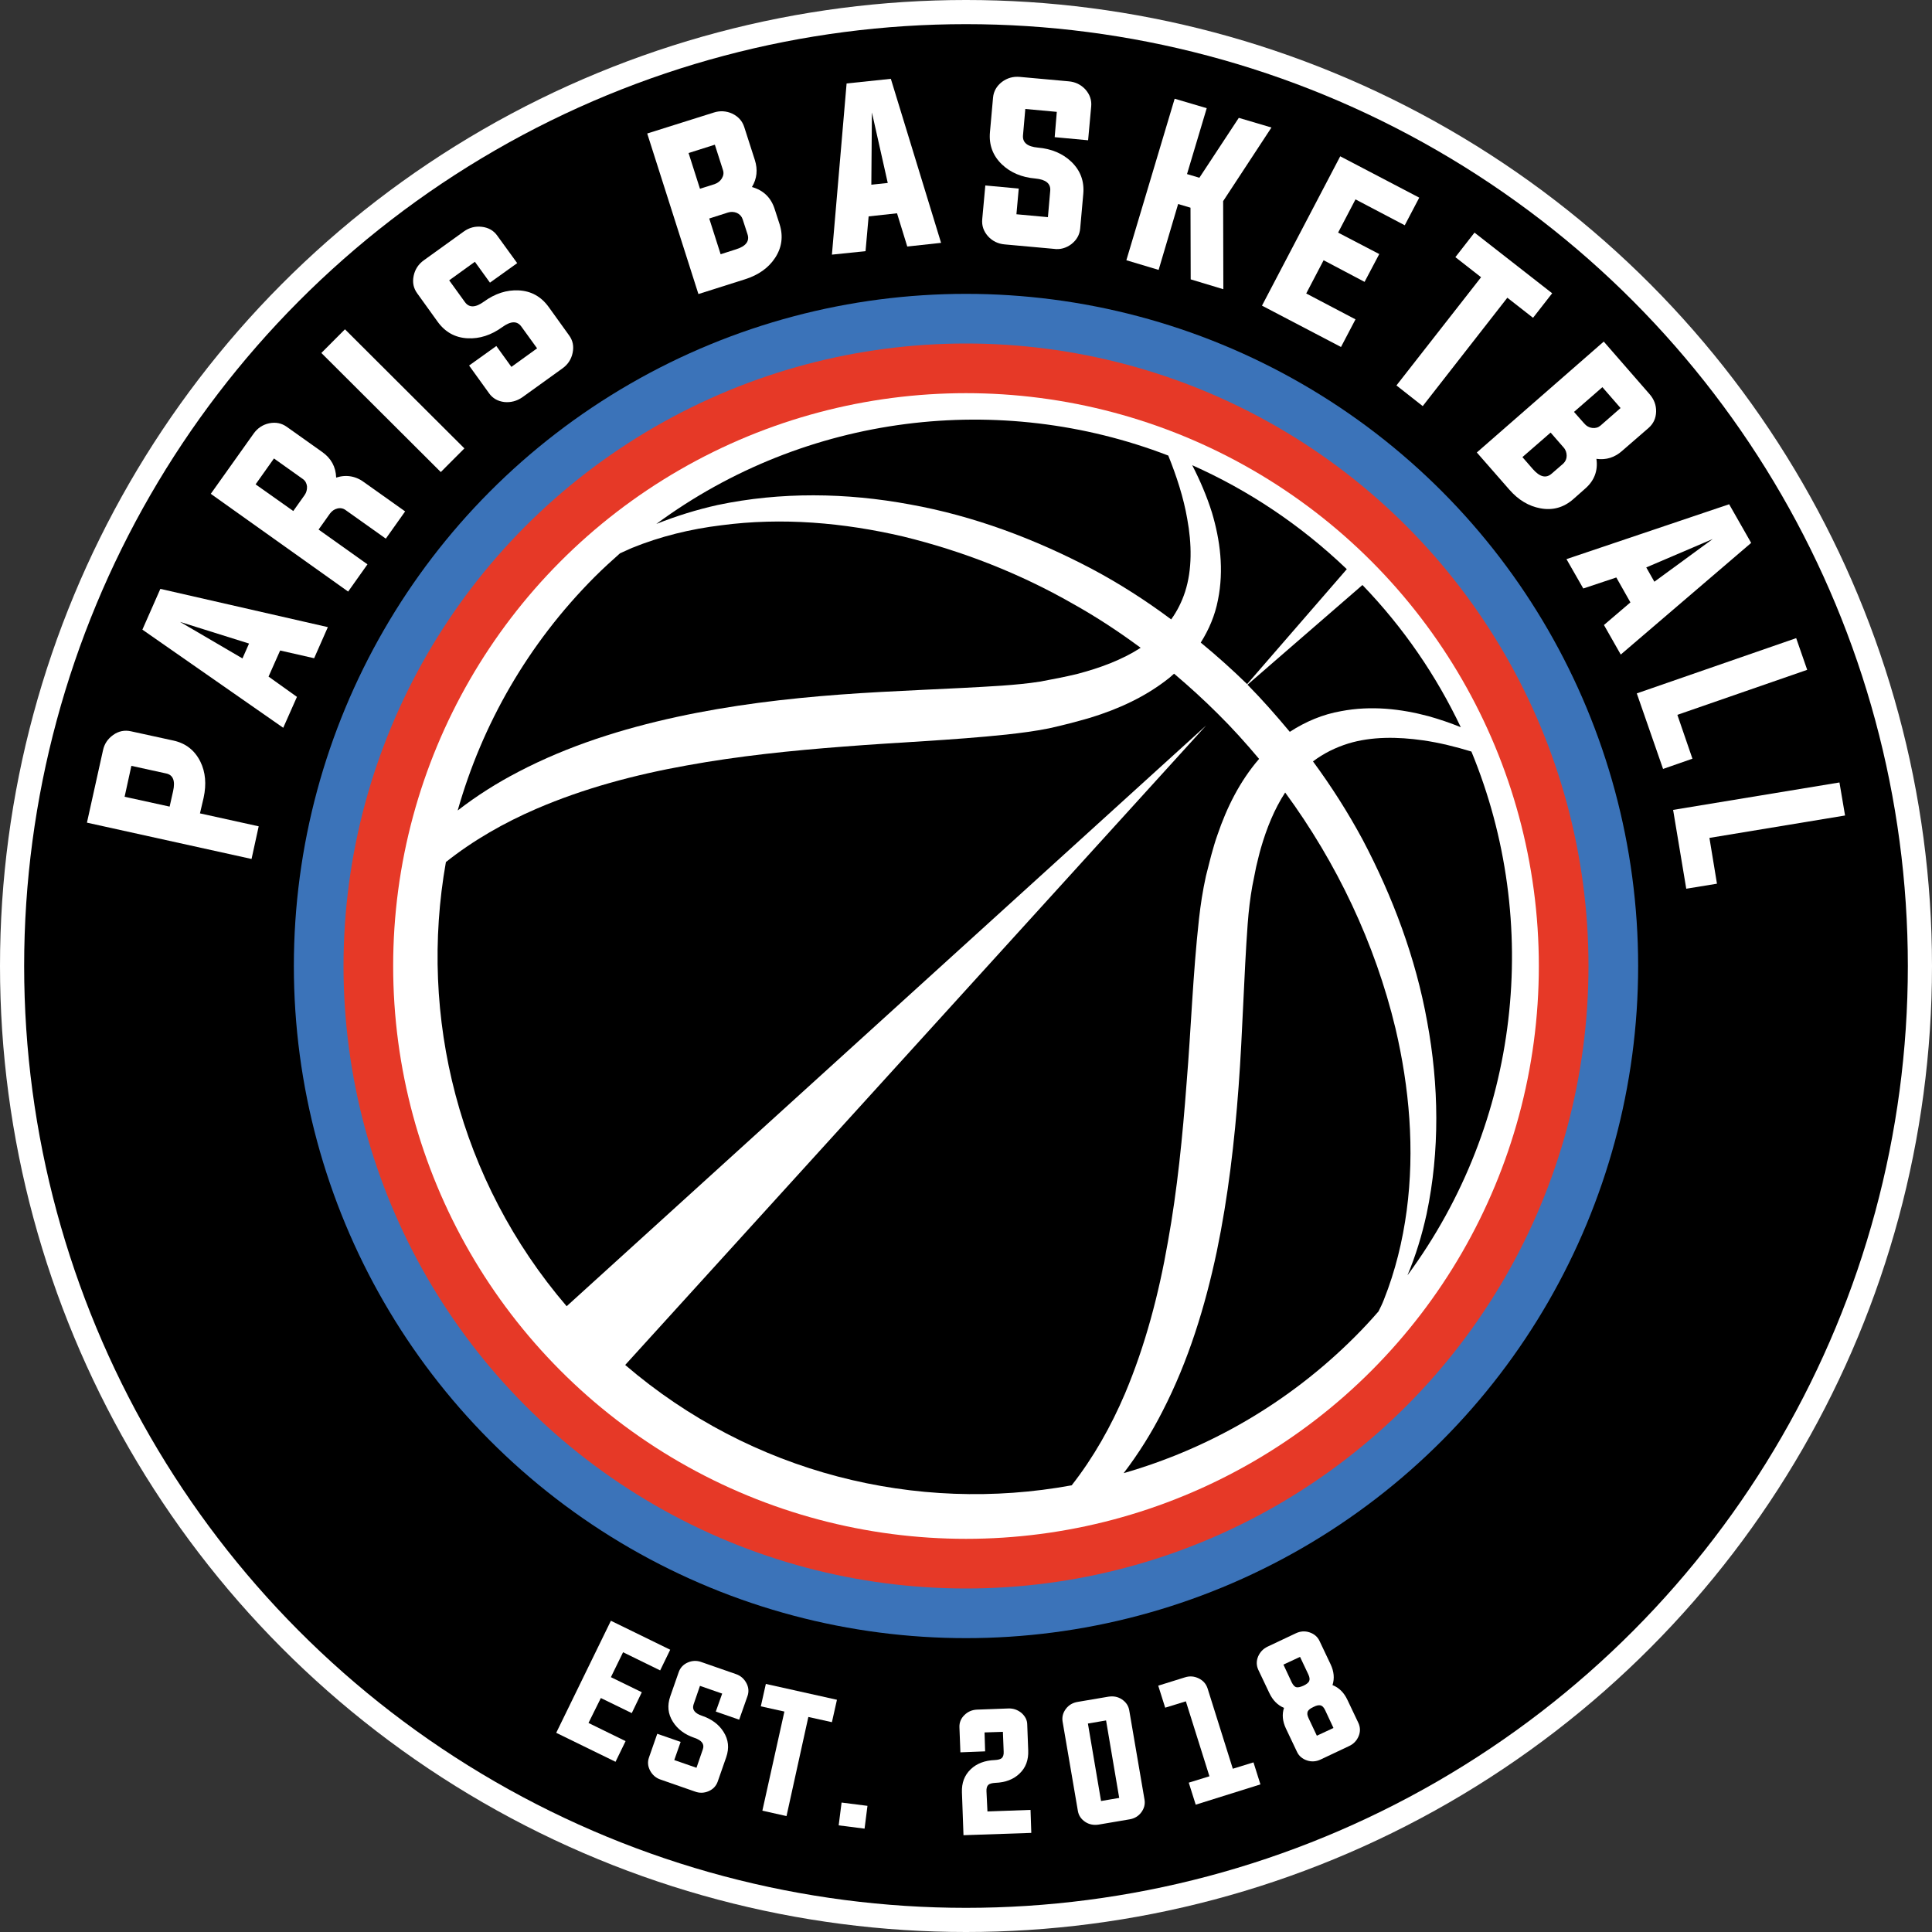 <?xml version="1.0" encoding="UTF-8" standalone="no"?>
<svg xmlns:dc="http://purl.org/dc/elements/1.1/" xmlns:cc="http://creativecommons.org/ns#" xmlns:rdf="http://www.w3.org/1999/02/22-rdf-syntax-ns#" xmlns:svg="http://www.w3.org/2000/svg" xmlns="http://www.w3.org/2000/svg" xmlns:sodipodi="http://sodipodi.sourceforge.net/DTD/sodipodi-0.dtd" xmlns:inkscape="http://www.inkscape.org/namespaces/inkscape" version="1.1" id="Calque_1" x="0px" y="0px" width="1000" height="1000" viewBox="0 0 1000 1000" xml:space="preserve" sodipodi:docname="Paris_Basketball_(logo).svg" inkscape:version="1.0 (4035a4f, 2020-05-01)"><rect x="0" y="0" width="1000" height="1000" fill="#333333" stroke="none"/><defs id="defs914"/>
<g id="g1078" transform="translate(-12,-12)"><circle r="500" cy="512" cx="512" id="path1053" style="fill:#ffffff;fill-rule:evenodd;stroke-width:5.453"/><circle style="fill:#000000;fill-opacity:1;fill-rule:evenodd;stroke-width:5.317" id="circle1055" cx="512" cy="512" r="487.5"/><circle r="347.9" cy="512" cx="512" id="path1051" style="fill:#3b73b9;fill-opacity:1;fill-rule:evenodd;stroke-width:1.961"/><circle r="322.2" cy="512" cx="512" id="circle1069" style="fill:#e63927;fill-opacity:1;fill-rule:evenodd;stroke-width:3.514"/><circle style="fill:#ffffff;fill-opacity:1;fill-rule:evenodd;stroke-width:3.234" id="circle1071" cx="512" cy="512" r="296.5"/></g><g id="g1039" style="fill:#000000" transform="translate(-12,-12)"><path style="fill:#000000" id="path1030" d="m 750.4,640.4 c 6.9,-32.7 6.4,-66.7 0.3,-99.6 -5.9,-32.9 -17.8,-64.6 -33.4,-94.2 -7.6,-14.1 -16.2,-27.6 -25.7,-40.5 5.4,-4.1 11.6,-7.2 18.4,-9.3 11.9,-3.6 25.4,-3.5 38.6,-1.6 8.4,1.2 16.8,3.3 25,5.8 36.5,88.4 25.4,191.8 -33.1,271.1 4.3,-10.2 7.5,-20.8 9.9,-31.7 z"/><path style="fill:#000000" id="path1028" d="m 728.3,684.7 c -0.8,2.1 -1.8,4.1 -2.8,6.1 -3.9,4.5 -8,8.9 -12.2,13.1 -34.5,34.5 -75.9,58 -119.7,70.6 7.7,-10.1 14.4,-20.8 20.1,-32 13.5,-26.2 22.1,-54.4 28.1,-82.7 5.9,-28.4 9.2,-57 11.3,-85.4 2.1,-28.4 2.7,-56.9 4.7,-84.2 0.5,-6.8 1.3,-13.5 2.4,-19.6 l 2,-10 c 0.8,-3.2 1.5,-6.4 2.4,-9.5 3,-10.4 7,-20.3 12.6,-28.9 26.7,36.4 46.5,78 57.1,122.1 7.2,30.7 10,62.8 5.8,94.3 -2.1,15.7 -5.9,31.3 -11.8,46.1 z"/><path style="fill:#000000" id="path1026" d="m 335.6,718.5 300.7,-331 -331,300.6 c -55.9,-65.2 -76.7,-150 -62.5,-229.9 14.2,-11.3 30.2,-20.4 46.9,-27.6 24.6,-10.6 50.9,-17.6 77.7,-22.4 26.8,-4.9 54.1,-7.7 81.7,-9.8 27.6,-2.2 55.3,-3.2 83.9,-6.2 7.2,-0.8 14.4,-1.7 21.9,-3.2 7.7,-1.7 14.1,-3.4 21.4,-5.5 14.3,-4.4 28.5,-10.7 41,-20.7 0.8,-0.7 1.6,-1.4 2.4,-2.1 7.8,6.6 15.4,13.5 22.7,20.8 7.5,7.4 14.5,15.2 21.3,23.3 -10.1,11.7 -16.8,25.4 -21.5,39.2 -1.3,3.6 -2.3,7.2 -3.3,10.8 l -2.7,10.6 c -1.7,7.7 -2.8,15 -3.6,22.2 -3.2,28.9 -4.1,56.8 -6.4,84.7 -2.1,27.8 -4.8,55.4 -9.7,82.5 -4.7,27 -11.7,53.6 -22.2,78.5 -7.2,16.9 -16.3,33.1 -27.6,47.5 -80.3,14.7 -165.6,-6.1 -231.1,-62.3 z"/><path style="fill:#000000" id="path1024" d="m 319.8,310.6 c 4.3,-4.3 8.7,-8.3 13.1,-12.2 2.1,-0.9 4.1,-1.9 6.2,-2.8 14.8,-6 30.4,-9.8 46.1,-11.7 31.5,-4.2 63.5,-1.4 94.3,5.8 30.7,7.5 60.4,19.1 87.8,34.8 12.2,6.8 23.9,14.5 35.1,22.8 -9.6,6.2 -20.9,10.4 -32.7,13.5 -6.1,1.5 -13.4,2.9 -19.4,4 -6.3,1 -13,1.6 -19.8,2.1 -27.2,1.8 -55.4,2.5 -83.6,4.6 -28.2,2.1 -56.6,5.5 -84.7,11.6 -28,6.1 -55.9,14.8 -81.9,28.4 -11,5.7 -21.6,12.4 -31.4,20 12.6,-44.4 36.2,-86.1 70.9,-120.9 z"/><path style="fill:#000000" id="path1022" d="m 616.7,247.8 c 4.3,10.7 7.9,21.7 9.8,32.7 2.4,13 2.6,26.3 -1.1,37.8 -1.7,5.2 -4.1,10 -7.2,14.3 -13,-9.7 -26.7,-18.5 -41,-26.1 -29.6,-15.6 -61.3,-27.5 -94.2,-33.4 -32.8,-6.1 -66.9,-6.6 -99.6,0.3 -10.8,2.4 -21.4,5.7 -31.7,9.8 77.6,-57.2 178,-68.9 265,-35.4 z"/><path style="fill:#000000" id="path1020" d="m 709.1,306.6 -51.6,59.5 c -7.7,-7.5 -15.7,-14.7 -24,-21.5 4.3,-6.8 7.4,-14.2 8.9,-22 3.2,-15.7 1.1,-31.2 -3.1,-45.3 -2.7,-8.6 -6.2,-16.7 -10.2,-24.5 28.8,12.8 56,30.8 80,53.8 z"/><path style="fill:#000000" id="path1018" d="m 768.1,388.4 c -5.4,-2.2 -11,-4.1 -16.7,-5.7 -14.2,-3.8 -29.7,-5.6 -45.3,-2.6 -9.3,1.6 -18.4,5.4 -26.5,10.7 -7,-8.4 -14.2,-16.6 -21.9,-24.4 l 59.5,-51.6 c 21.4,22.2 38.3,47.1 50.9,73.6 z"/></g><g style="fill:#ffffff" id="g1095" transform="translate(-12,-12)"><path style="fill:#ffffff" class="st0" d="m 117.4,424.9 c 1.5,-7 1,-13.2 -1.7,-18.7 -2.9,-5.8 -7.5,-9.5 -14,-10.9 l -22,-4.8 c -3.2,-0.7 -6.3,-0.1 -9.1,1.9 -2.8,2 -4.6,4.6 -5.3,8 l -8.3,37.4 85.2,18.8 3.7,-16.9 -30.4,-6.7 z m -15.8,-3.4 -1.8,8 -23.3,-5.1 3.5,-16 17.8,3.9 c 3.8,0.7 5,3.8 3.8,9.2 z" id="path853"/><path style="fill:#ffffff" class="st0" d="m 85.7,337.9 72.9,50.8 7.1,-16 -14.7,-10.5 6,-13.5 17.6,4 7.1,-16.1 L 95,316.8 Z m 55.2,7.2 -3.4,7.7 -32.3,-18.9 z" id="path855"/><path style="fill:#ffffff" class="st0" d="m 186,259.2 c -0.2,-5.6 -2.6,-10 -7.3,-13.3 l -18.3,-13 c -2.7,-1.9 -5.7,-2.5 -9.1,-1.8 -3.3,0.7 -6,2.5 -8,5.3 l -22.2,31.2 71.1,50.6 10,-14.1 -25.3,-18 5.9,-8.3 c 1,-1.3 2.2,-2.2 3.8,-2.6 1.6,-0.4 3.1,-0.1 4.4,0.9 l 20.7,14.7 10,-14.1 L 201,262 c -4.6,-3.6 -9.7,-4.5 -15,-2.8 z m -16.3,9 -5.9,8.3 -19.5,-13.8 9.5,-13.4 14.9,10.6 c 1.3,0.9 2,2.2 2.2,3.8 0.1,1.7 -0.3,3.2 -1.2,4.5 z" id="path857"/><rect style="stroke-width:1;fill:#ffffff" x="-11.941" y="263.754" transform="rotate(-45.081)" class="st0" width="17.3" height="87.299" id="rect859"/><path style="fill:#ffffff" class="st0" d="m 282.4,217.6 20.7,-14.9 c 2.8,-2 4.6,-4.7 5.3,-8.1 0.7,-3.4 0.1,-6.4 -1.9,-9.1 L 296,170.9 c -3.9,-5.4 -9.1,-8.3 -15.6,-8.6 -6.1,-0.3 -12.1,1.6 -17.9,5.8 -4.4,3.2 -7.7,3.3 -9.9,0.2 l -8.1,-11.2 13.3,-9.6 7.8,10.8 14.1,-10.1 -10.3,-14.2 c -1.9,-2.7 -4.6,-4.2 -8,-4.6 -3.4,-0.4 -6.5,0.4 -9.3,2.4 l -20.7,14.9 c -2.8,2 -4.6,4.7 -5.3,8.1 -0.7,3.4 -0.1,6.4 1.9,9.1 l 10.5,14.6 c 3.9,5.4 9.1,8.3 15.6,8.6 6.1,0.3 12.1,-1.6 17.9,-5.8 4.4,-3.2 7.7,-3.3 9.9,-0.2 l 8.1,11.2 -13.3,9.6 -7.8,-10.8 -14.1,10.1 10.3,14.3 c 1.9,2.7 4.6,4.2 8,4.6 3.3,0.3 6.4,-0.5 9.3,-2.5 z" id="path861"/><path style="fill:#ffffff" class="st0" d="m 413,120.3 c -1.9,-6 -5.8,-9.8 -11.8,-11.5 2.6,-4.3 3.1,-9 1.5,-14 l -5.5,-17.1 c -1,-3.1 -3.1,-5.4 -6.2,-6.9 -3.1,-1.4 -6.4,-1.6 -9.7,-0.5 l -34.3,10.8 26.5,83.1 24.3,-7.7 c 6.8,-2.2 11.9,-5.8 15.3,-10.9 3.6,-5.4 4.4,-11.3 2.4,-17.6 z M 368.4,91.2 382,86.9 386.2,100 c 0.5,1.5 0.3,2.9 -0.6,4.4 -0.9,1.4 -2.1,2.3 -3.7,2.9 l -7.6,2.4 z m 24.4,49.9 -7.8,2.5 -5.9,-18.5 9.7,-3.1 c 1.6,-0.5 3.1,-0.4 4.6,0.2 1.5,0.7 2.5,1.8 3,3.3 l 2.5,7.7 c 1.2,3.6 -0.8,6.3 -6.1,7.9 z" id="path863"/><path style="fill:#ffffff" class="st0" d="m 473.1,52.8 -22.9,2.4 -7.6,88.6 17.4,-1.8 1.6,-18 14.7,-1.6 5.3,17.2 17.5,-1.9 z m -10.1,54.8 0.3,-37.4 8.2,36.5 z" id="path865"/><path style="fill:#ffffff" class="st0" d="m 566.5,138.4 c 2.7,-2.1 4.3,-4.8 4.6,-8.1 l 1.6,-17.9 c 0.6,-6.6 -1.5,-12.2 -6.2,-16.7 -4.4,-4.2 -10.2,-6.7 -17.3,-7.3 -5.4,-0.5 -8,-2.6 -7.7,-6.3 l 1.2,-13.7 16.3,1.5 -1.1,13.1 17.3,1.6 1.6,-17.5 c 0.3,-3.3 -0.7,-6.2 -3,-8.8 -2.3,-2.5 -5.2,-3.9 -8.6,-4.2 l -25.4,-2.3 c -3.5,-0.3 -6.5,0.6 -9.2,2.6 -2.7,2.1 -4.3,4.8 -4.6,8.1 l -1.6,17.9 c -0.6,6.6 1.5,12.2 6.2,16.7 4.4,4.2 10.2,6.7 17.3,7.3 5.4,0.5 8,2.6 7.7,6.3 l -1.2,13.7 -16.3,-1.5 1.2,-13.3 -17.3,-1.6 -1.6,17.5 c -0.3,3.3 0.7,6.2 3,8.8 2.3,2.5 5.2,3.9 8.6,4.2 l 25.4,2.3 c 3.3,0.5 6.4,-0.4 9.1,-2.4 z" id="path867"/><polygon style="fill:#ffffff" class="st0" points="621.8,117.6 628.2,119.5 628.3,156.6 645.2,161.7 645.1,116.1 670.1,78 653.2,73 632.8,104 626.4,102.1 636.6,68 620,63.1 595,146.7 611.7,151.7 " id="polygon869"/><polygon style="fill:#ffffff" class="st0" points="739.1,128.6 746.6,114.3 705.7,92.9 665.2,170.2 706.1,191.6 713.6,177.3 688.1,163.9 697.1,146.7 718.3,157.9 725.9,143.5 704.6,132.4 713.6,115.2 " id="polygon871"/><polygon style="fill:#ffffff" class="st0" points="734.8,211.5 748.4,222.2 792.2,166.1 805.5,176.5 815.4,163.8 775.2,132.4 765.3,145.1 778.6,155.5 " id="polygon873"/><path style="fill:#ffffff" class="st0" d="m 832.5,264.9 c 4.7,-4.1 6.7,-9.3 5.8,-15.4 5,0.7 9.5,-0.7 13.4,-4.2 l 13.6,-11.8 c 2.5,-2.2 3.8,-5 3.9,-8.4 0.1,-3.4 -1.1,-6.5 -3.4,-9.1 l -23.7,-27.2 -65.7,57.4 16.8,19.2 c 4.7,5.4 10.1,8.6 16.1,9.7 6.4,1.2 12.1,-0.4 17.1,-4.8 z m 8.9,-52.5 9.4,10.8 -10.4,9.1 c -1.2,1 -2.6,1.4 -4.3,1.2 -1.6,-0.2 -3,-1 -4.1,-2.3 l -5.3,-6 z m -20.2,39.5 -6.1,5.3 c -2.9,2.5 -6.1,1.7 -9.7,-2.4 l -5.4,-6.2 14.6,-12.7 6.7,7.7 c 1.1,1.2 1.6,2.7 1.6,4.3 0,1.6 -0.6,2.9 -1.7,4 z" id="path875"/><path style="fill:#ffffff" class="st0" d="m 907,273 -84.2,28.4 8.7,15.2 17.1,-5.7 7.3,12.9 -13.7,11.7 8.7,15.3 67.5,-57.8 z m -38.7,40.1 -4.2,-7.4 34.4,-14.7 z" id="path877"/><polygon style="fill:#ffffff" class="st0" points="941.7,342.3 859.2,370.9 872.8,410 888,404.7 880.2,382 947.4,358.7 " id="polygon879"/><polygon style="fill:#ffffff" class="st0" points="878,431.2 884.8,472 900.7,469.4 896.8,445.7 967,434.1 964.1,417 " id="polygon881"/></g><g style="fill:#ffffff" id="g1105" transform="translate(-12,-12)"><path style="fill:#ffffff" id="path891" d="m 316.6,903.8 19.2,9.4 -5.2,10.7 -30.7,-15 28.3,-58 30.7,15 -5.2,10.7 -19.2,-9.4 -6.3,12.9 16,7.8 -5.2,10.8 -16,-7.8 z" class="st0"/><path style="fill:#ffffff" id="path893" d="m 385.8,888.6 -11.5,-4 -3.3,9.6 c -0.9,2.6 0.5,4.6 4.4,5.9 5,1.7 8.7,4.5 11.1,8.3 2.6,4.1 3,8.4 1.4,13.1 l -4.4,12.6 c -0.8,2.3 -2.4,4 -4.7,5 -2.3,1 -4.7,1.1 -7.1,0.2 l -17.8,-6.2 c -2.4,-0.8 -4.2,-2.4 -5.4,-4.6 -1.2,-2.3 -1.4,-4.5 -0.6,-6.8 l 4.3,-12.3 12.1,4.2 -3.3,9.4 11.5,4 3.3,-9.6 c 0.9,-2.6 -0.5,-4.6 -4.4,-5.9 -5,-1.7 -8.7,-4.5 -11.1,-8.3 -2.6,-4.1 -3,-8.4 -1.4,-13.1 l 4.4,-12.6 c 0.8,-2.3 2.4,-4 4.7,-5 2.3,-1 4.7,-1.1 7.1,-0.2 l 17.8,6.2 c 2.4,0.8 4.2,2.4 5.4,4.6 1.2,2.2 1.4,4.5 0.6,6.8 l -4.3,12.2 -12.1,-4.2 z" class="st0"/><path style="fill:#ffffff" id="path895" d="m 418,897.9 -12.2,-2.7 2.6,-11.6 36.8,8.2 -2.6,11.6 -12.2,-2.7 -11.3,51.3 -12.5,-2.8 z" class="st0"/><path style="fill:#ffffff" id="path897" d="m 461,946.7 -1.5,11.8 -13.4,-1.7 1.5,-11.8 z" class="st0"/><path style="fill:#ffffff" id="path899" d="m 523.1,949.6 22.3,-0.8 0.4,11.9 -35.1,1.2 -0.8,-22.1 c -0.2,-5 1.3,-8.9 4.5,-12 3.1,-3 7.3,-4.6 12.5,-4.8 1.7,-0.1 2.9,-0.4 3.6,-1 0.7,-0.6 1.1,-1.8 1,-3.4 l -0.4,-10.2 -9.5,0.3 0.3,9.8 -12.8,0.5 -0.5,-13 c -0.1,-2.4 0.8,-4.6 2.6,-6.3 1.8,-1.8 4,-2.7 6.5,-2.8 l 16.2,-0.6 c 2.6,-0.1 4.8,0.7 6.8,2.3 1.9,1.7 3,3.7 3,6.1 l 0.5,13.3 c 0.2,5 -1.3,9 -4.5,12 -3.1,3 -7.3,4.6 -12.5,4.8 -1.7,0.1 -2.9,0.4 -3.6,1 -0.7,0.6 -1.1,1.8 -1,3.4 z" class="st0"/><path style="fill:#ffffff" id="path901" d="m 585.7,890.2 c 2.6,-0.4 4.9,0 7,1.4 2.1,1.4 3.4,3.3 3.8,5.7 l 7.9,46.2 c 0.4,2.4 -0.2,4.6 -1.7,6.6 -1.5,2 -3.6,3.2 -6.1,3.6 l -15.9,2.7 c -2.5,0.4 -4.9,0 -7,-1.4 -2.1,-1.4 -3.4,-3.3 -3.8,-5.7 L 562,903.1 c -0.4,-2.4 0.2,-4.6 1.7,-6.6 1.5,-2 3.6,-3.2 6.1,-3.6 z m -10.6,13.9 6.8,40.1 9.4,-1.6 -6.8,-40.1 z" class="st0"/><path style="fill:#ffffff" id="path903" d="m 650.1,927.5 10.7,-3.3 3.6,11.4 -33.5,10.5 -3.6,-11.4 10.7,-3.3 -12.2,-38.8 -10.7,3.3 -3.6,-11.4 13.8,-4.3 c 2.5,-0.8 4.8,-0.6 7.1,0.5 2.3,1.1 3.8,2.8 4.6,5.1 z" class="st0"/><path style="fill:#ffffff" id="path905" d="m 669,888.3 -5.7,-12 c -1,-2.2 -1.1,-4.5 -0.1,-6.9 1,-2.3 2.6,-4 4.9,-5.1 l 14.6,-6.9 c 2.3,-1.1 4.7,-1.3 7.1,-0.5 2.4,0.8 4.2,2.3 5.2,4.5 l 5.7,12 c 1.8,3.8 2.1,7.4 1,10.8 3.3,1.3 5.9,3.8 7.7,7.6 l 5.7,12 c 1,2.2 1.1,4.5 0.1,6.9 -1,2.3 -2.6,4 -5,5.1 l -14.6,6.9 c -2.3,1.1 -4.7,1.3 -7.1,0.5 -2.4,-0.8 -4.2,-2.3 -5.2,-4.5 l -5.7,-12 c -1.8,-3.8 -2.1,-7.4 -1,-10.7 -3.3,-1.4 -5.8,-3.9 -7.6,-7.7 z m 15.9,-18.7 -8.6,4 4.3,9.2 c 0.7,1.4 1.5,2.3 2.4,2.5 0.9,0.2 2.1,-0.1 3.7,-0.8 1.5,-0.7 2.5,-1.5 2.9,-2.3 0.4,-0.9 0.3,-2 -0.4,-3.5 z m 8.7,40.8 8.6,-4 -4.3,-9.2 c -0.7,-1.5 -1.5,-2.3 -2.4,-2.5 -0.9,-0.2 -2.1,0 -3.6,0.8 -1.6,0.7 -2.6,1.5 -3,2.3 -0.4,0.9 -0.3,2 0.4,3.5 z" class="st0"/></g>
</svg>